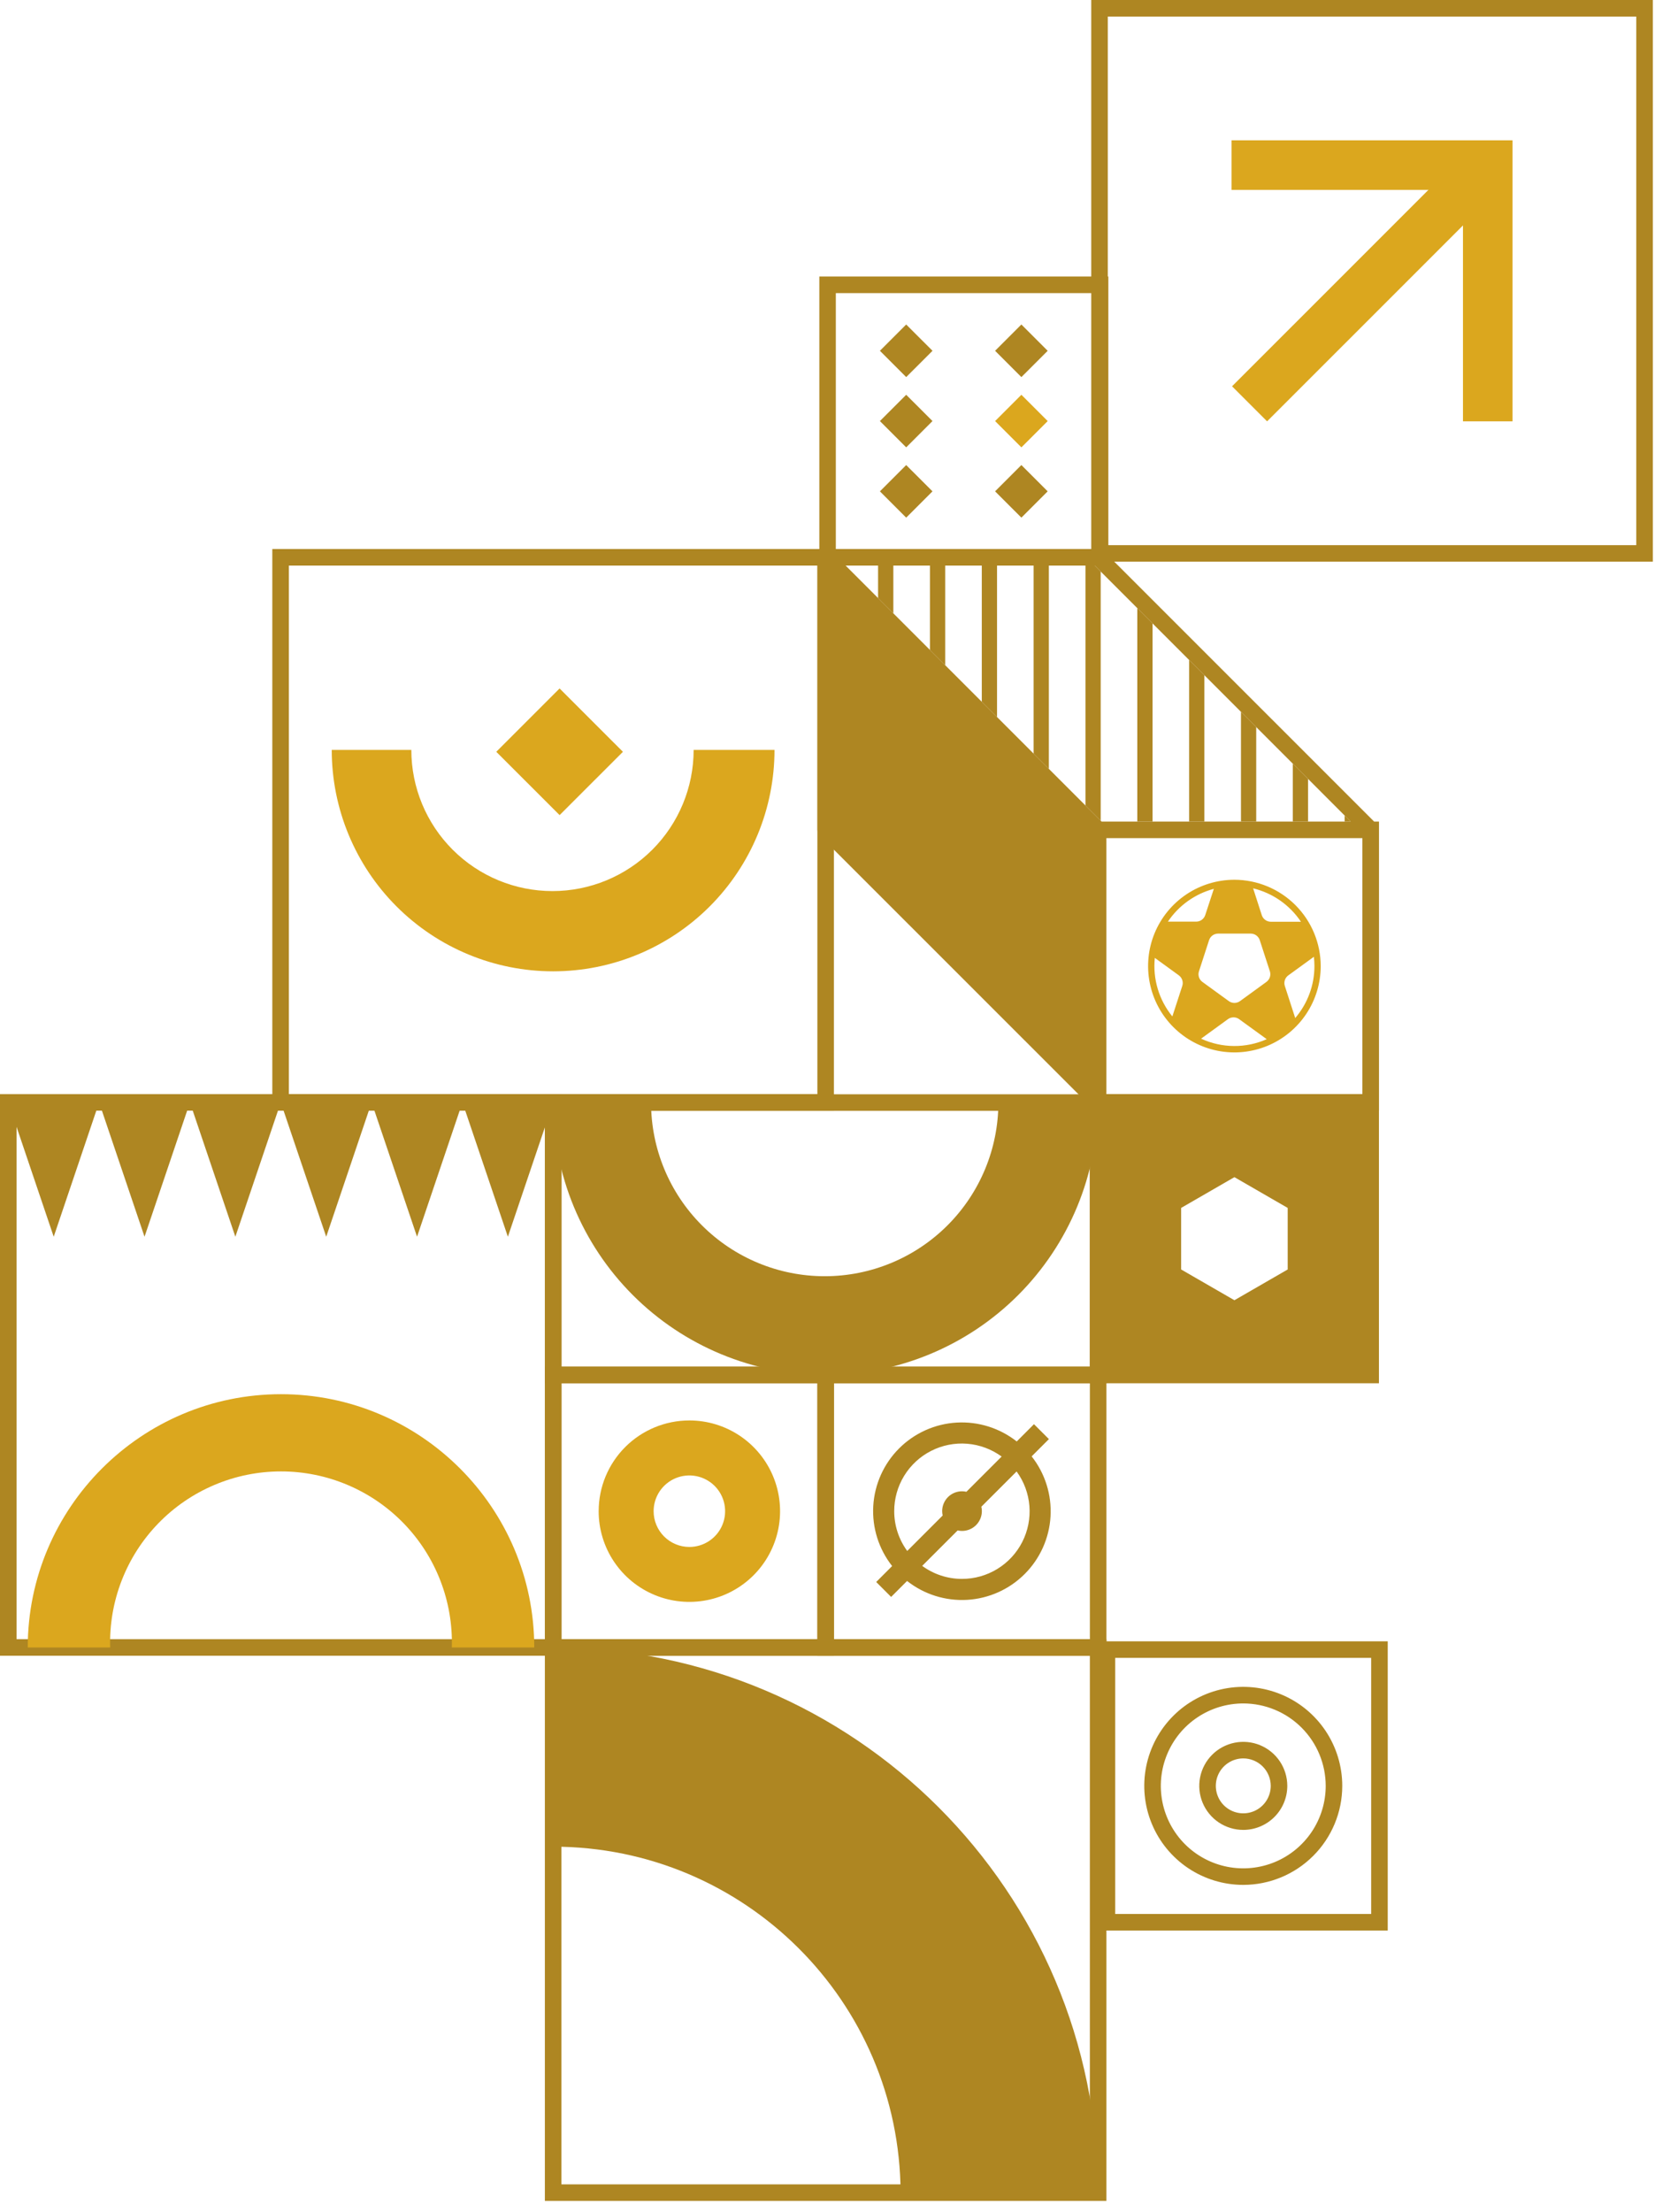 <svg width="128" height="171" viewBox="0 0 128 171" fill="none" xmlns="http://www.w3.org/2000/svg">
<path d="M64.496 85.867H21.061V42.446H64.496V85.867ZM22.342 84.588H63.216V43.726H22.342V84.588Z" fill="#AE8622"/>
<path d="M127.832 43.422H84.398V0H127.832V43.422ZM85.679 42.146H126.551V1.28H85.679V42.146Z" fill="#AE8622"/>
<path d="M42.779 170.151H42.141V126.729H85.572V170.15L42.779 170.151ZM43.42 128.009V168.871H84.292V128.009H43.42Z" fill="#AE8622"/>
<path d="M95.249 10.848V14.68H113.148V32.574H116.981V10.848H95.249Z" fill="#DBA71E"/>
<path d="M112.336 12.821L95.289 29.863L97.999 32.573L115.046 15.531L112.336 12.821Z" fill="#DBA71E"/>
<path d="M107.329 149.248H84.971V126.889H107.329V149.248ZM86.251 147.968H106.048V128.169H86.251V147.968Z" fill="#AE8622"/>
<path d="M96.156 145.719C94.641 145.719 93.161 145.27 91.902 144.429C90.643 143.588 89.661 142.392 89.082 140.994C88.502 139.595 88.351 138.056 88.646 136.571C88.942 135.087 89.671 133.723 90.742 132.652C91.812 131.582 93.177 130.853 94.662 130.557C96.147 130.262 97.686 130.414 99.086 130.993C100.485 131.572 101.68 132.553 102.522 133.812C103.363 135.071 103.812 136.551 103.812 138.065C103.81 140.094 103.003 142.04 101.567 143.475C100.132 144.91 98.186 145.717 96.156 145.719ZM96.156 131.692C94.894 131.692 93.662 132.065 92.613 132.766C91.564 133.466 90.747 134.462 90.265 135.627C89.782 136.792 89.656 138.073 89.902 139.31C90.148 140.547 90.755 141.682 91.647 142.574C92.539 143.465 93.675 144.072 94.912 144.318C96.149 144.564 97.431 144.437 98.597 143.955C99.762 143.472 100.757 142.655 101.458 141.606C102.158 140.558 102.532 139.325 102.532 138.065C102.53 136.375 101.858 134.755 100.662 133.56C99.467 132.365 97.846 131.693 96.156 131.692ZM96.156 141.468C95.482 141.468 94.824 141.268 94.264 140.894C93.705 140.52 93.269 139.988 93.011 139.366C92.754 138.744 92.687 138.06 92.818 137.4C92.95 136.74 93.274 136.133 93.75 135.658C94.226 135.182 94.833 134.858 95.493 134.727C96.153 134.595 96.838 134.663 97.46 134.92C98.082 135.178 98.614 135.614 98.988 136.174C99.362 136.734 99.561 137.392 99.561 138.065C99.561 138.967 99.201 139.833 98.563 140.471C97.924 141.109 97.058 141.468 96.156 141.468ZM96.156 135.941C95.736 135.941 95.325 136.066 94.976 136.3C94.627 136.533 94.355 136.865 94.194 137.253C94.034 137.641 93.992 138.068 94.074 138.48C94.156 138.892 94.358 139.27 94.655 139.567C94.953 139.863 95.331 140.066 95.743 140.147C96.155 140.229 96.582 140.187 96.97 140.026C97.358 139.866 97.69 139.593 97.923 139.244C98.156 138.895 98.281 138.485 98.281 138.065C98.28 137.501 98.056 136.962 97.658 136.563C97.259 136.165 96.719 135.942 96.156 135.941Z" fill="#AE8622"/>
<path d="M84.932 169.511C84.932 146.239 66.061 127.374 42.779 127.372V142.765C57.583 142.765 69.589 154.73 69.653 169.513L84.932 169.511Z" fill="#AE8622"/>
<path d="M85.721 43.726H63.368V21.376H85.721V43.726ZM64.644 42.446H84.441V22.66H64.644V42.446Z" fill="#AE8622"/>
<path d="M84.933 85.228V106.298H106.01V85.228H84.933ZM100.231 98.51L95.471 101.258L90.71 98.512V93.016L95.471 90.267L100.231 93.016V98.51Z" fill="#AE8622"/>
<path d="M106.649 106.939H84.293V84.588H106.649V106.939ZM85.573 105.659H105.369V85.867H85.573V105.659ZM95.471 101.998L90.069 98.88V92.646L95.471 89.527L100.872 92.644V98.879L95.471 101.998ZM91.35 98.142L95.471 100.52L99.592 98.142V93.384L95.471 91.005L91.35 93.384V98.142Z" fill="#AE8622"/>
<path d="M95.471 68.014C94.15 68.014 92.86 68.406 91.762 69.139C90.664 69.873 89.809 70.915 89.303 72.134C88.798 73.353 88.666 74.695 88.924 75.99C89.181 77.284 89.817 78.473 90.751 79.407C91.684 80.34 92.874 80.975 94.168 81.233C95.463 81.49 96.805 81.358 98.025 80.853C99.245 80.348 100.287 79.493 101.021 78.395C101.754 77.298 102.146 76.008 102.146 74.688C102.143 72.919 101.439 71.223 100.188 69.972C98.936 68.721 97.24 68.017 95.471 68.014ZM100.616 71.259H98.288C98.132 71.259 97.98 71.21 97.854 71.118C97.728 71.026 97.635 70.897 97.587 70.749L96.919 68.677C98.432 69.043 99.751 69.965 100.616 71.259ZM96.732 72.176C96.888 72.176 97.04 72.225 97.166 72.317C97.292 72.409 97.385 72.538 97.433 72.686L98.213 75.088C98.261 75.236 98.261 75.395 98.213 75.543C98.165 75.691 98.072 75.82 97.946 75.912L95.905 77.395C95.779 77.486 95.627 77.536 95.471 77.536C95.316 77.536 95.164 77.486 95.038 77.395L92.997 75.913C92.871 75.822 92.777 75.693 92.729 75.545C92.681 75.397 92.681 75.237 92.73 75.09L93.51 72.687C93.557 72.539 93.65 72.41 93.776 72.318C93.901 72.227 94.052 72.177 94.208 72.176H96.732ZM93.883 68.706L93.216 70.741C93.168 70.889 93.074 71.019 92.948 71.11C92.822 71.202 92.671 71.251 92.515 71.251H90.327C91.165 70.002 92.429 69.101 93.883 68.714V68.706ZM89.316 74.054L91.171 75.402C91.296 75.493 91.39 75.622 91.438 75.77C91.486 75.918 91.486 76.078 91.438 76.225L90.671 78.581C90.159 77.953 89.775 77.229 89.542 76.453C89.309 75.676 89.232 74.861 89.315 74.054H89.316ZM92.89 80.302L94.97 78.791C95.096 78.699 95.248 78.65 95.403 78.65C95.559 78.65 95.711 78.699 95.837 78.791L97.972 80.339C97.173 80.693 96.307 80.873 95.432 80.866C94.557 80.86 93.694 80.667 92.899 80.302H92.89ZM100.173 78.7L99.372 76.229C99.324 76.082 99.323 75.922 99.371 75.774C99.419 75.626 99.513 75.497 99.639 75.406L101.617 73.969C101.646 74.207 101.66 74.447 101.66 74.686C101.661 76.16 101.133 77.586 100.173 78.704V78.7Z" fill="#DBA71E"/>
<path d="M43.28 53.224L38.383 58.12L43.281 63.016L48.178 58.121L43.28 53.224Z" fill="#DBA71E"/>
<path d="M53.647 57.975C53.647 60.87 52.496 63.646 50.449 65.692C48.402 67.739 45.625 68.889 42.73 68.889C39.834 68.889 37.058 67.739 35.011 65.692C32.963 63.646 31.813 60.87 31.813 57.975H25.657C25.657 62.515 27.461 66.869 30.672 70.079C33.883 73.289 38.238 75.092 42.779 75.092C47.32 75.092 51.675 73.289 54.886 70.079C58.097 66.869 59.901 62.515 59.901 57.975H53.647Z" fill="#DBA71E"/>
<path d="M85.573 128.006H63.216V105.655H85.573V128.006ZM64.497 126.726H84.293V106.935H64.497V126.726Z" fill="#AE8622"/>
<path d="M85.572 106.935H42.141V84.598H85.572V106.935ZM43.42 105.655H84.292V85.878H43.42V105.655Z" fill="#AE8622"/>
<path d="M77.215 85.237C77.215 88.798 75.8 92.213 73.281 94.731C70.763 97.249 67.347 98.664 63.785 98.664C60.222 98.664 56.806 97.249 54.288 94.731C51.769 92.213 50.354 88.798 50.354 85.237H42.779C42.779 90.823 44.998 96.179 48.949 100.129C52.899 104.078 58.258 106.297 63.844 106.297C69.431 106.297 74.79 104.078 78.74 100.129C82.691 96.179 84.91 90.823 84.91 85.237H77.215Z" fill="#AE8622"/>
<path d="M64.496 128.005H42.141V105.655H64.496V128.005ZM43.42 126.725H63.216V106.935H43.42V126.725Z" fill="#AE8622"/>
<path d="M50.552 116.83C50.552 116.283 50.714 115.749 51.017 115.294C51.321 114.84 51.753 114.485 52.258 114.276C52.764 114.067 53.319 114.012 53.856 114.119C54.392 114.226 54.885 114.489 55.272 114.875C55.658 115.262 55.922 115.755 56.028 116.291C56.135 116.827 56.08 117.383 55.871 117.888C55.662 118.393 55.307 118.824 54.853 119.128C54.398 119.432 53.863 119.594 53.316 119.594C52.583 119.593 51.88 119.302 51.362 118.784C50.844 118.265 50.552 117.563 50.552 116.83ZM46.301 116.83C46.301 118.217 46.713 119.573 47.484 120.726C48.255 121.879 49.351 122.777 50.633 123.308C51.915 123.838 53.326 123.977 54.686 123.706C56.047 123.435 57.297 122.767 58.278 121.786C59.259 120.805 59.927 119.556 60.197 118.195C60.468 116.835 60.329 115.425 59.798 114.144C59.267 112.862 58.368 111.767 57.215 110.996C56.061 110.225 54.705 109.814 53.318 109.814C51.457 109.814 49.673 110.553 48.357 111.868C47.041 113.183 46.302 114.967 46.302 116.827L46.301 116.83Z" fill="#DBA71E"/>
<path d="M79.789 112.591L81.124 111.256L79.969 110.103L78.635 111.438C77.315 110.399 75.66 109.88 73.984 109.979C72.307 110.078 70.725 110.788 69.537 111.976C68.35 113.163 67.639 114.745 67.54 116.421C67.441 118.097 67.96 119.751 68.999 121.07L67.767 122.302L68.921 123.457L70.154 122.223C71.474 123.262 73.128 123.782 74.805 123.683C76.482 123.583 78.064 122.873 79.251 121.686C80.439 120.498 81.15 118.917 81.249 117.24C81.348 115.564 80.829 113.91 79.789 112.591ZM69.16 116.83C69.158 115.865 69.424 114.918 69.928 114.095C70.433 113.272 71.155 112.604 72.016 112.166C72.876 111.729 73.841 111.538 74.803 111.615C75.766 111.693 76.688 112.035 77.468 112.604L74.743 115.328C74.631 115.303 74.517 115.29 74.402 115.29C73.996 115.29 73.606 115.451 73.318 115.738C73.031 116.026 72.869 116.415 72.868 116.822C72.869 116.937 72.882 117.051 72.908 117.162L70.166 119.904C69.513 119.012 69.16 117.935 69.16 116.83ZM74.394 122.063C73.29 122.063 72.214 121.71 71.324 121.057L74.065 118.317C74.176 118.342 74.29 118.355 74.405 118.355C74.812 118.355 75.202 118.194 75.49 117.906C75.777 117.619 75.939 117.229 75.939 116.822C75.939 116.708 75.925 116.594 75.899 116.483L78.625 113.758C79.195 114.537 79.537 115.459 79.615 116.421C79.692 117.383 79.501 118.348 79.063 119.209C78.625 120.069 77.957 120.791 77.133 121.295C76.31 121.799 75.363 122.065 74.397 122.063H74.394Z" fill="#AE8622"/>
<path d="M70.087 25.087L68.054 27.119L70.087 29.152L72.121 27.119L70.087 25.087Z" fill="#AE8622"/>
<path d="M70.087 30.52L68.053 32.552L70.087 34.585L72.12 32.552L70.087 30.52Z" fill="#AE8622"/>
<path d="M70.086 35.953L68.053 37.986L70.086 40.019L72.12 37.986L70.086 35.953Z" fill="#AE8622"/>
<path d="M78.995 25.087L76.962 27.12L78.995 29.153L81.029 27.12L78.995 25.087Z" fill="#AE8622"/>
<path d="M78.996 30.52L76.963 32.553L78.996 34.586L81.03 32.553L78.996 30.52Z" fill="#DBA71E"/>
<path d="M78.995 35.952L76.961 37.985L78.995 40.018L81.028 37.985L78.995 35.952Z" fill="#AE8622"/>
<path d="M106.275 63.514L85.388 42.633C85.329 42.574 85.258 42.527 85.181 42.495C85.103 42.463 85.02 42.446 84.936 42.446H63.855H63.826H63.778L63.73 42.454L63.687 42.465C63.67 42.465 63.652 42.476 63.636 42.481L63.611 42.49H63.598L63.55 42.516C63.538 42.522 63.526 42.528 63.515 42.536C63.5 42.545 63.486 42.555 63.472 42.565L63.439 42.59L63.403 42.627C63.392 42.636 63.383 42.646 63.373 42.657C63.362 42.669 63.352 42.682 63.343 42.696C63.333 42.707 63.325 42.719 63.317 42.732C63.308 42.745 63.301 42.76 63.293 42.773C63.285 42.787 63.279 42.801 63.272 42.816L63.264 42.831C63.264 42.84 63.264 42.849 63.255 42.86C63.245 42.871 63.244 42.889 63.24 42.904C63.236 42.919 63.232 42.936 63.229 42.952L63.221 42.996V43.047C63.221 43.056 63.221 43.066 63.221 43.076V64.149C63.221 64.233 63.237 64.317 63.27 64.394C63.302 64.472 63.349 64.542 63.408 64.602L84.295 85.481V85.856H106.654V63.514H106.275ZM85.195 63.514L85.129 63.449L83.951 62.27L81.12 59.441L79.941 58.262L77.111 55.433L75.932 54.254L73.102 51.425L71.923 50.246L69.093 47.417L67.914 46.238L65.401 43.726H84.67L85.129 44.185L87.96 47.015L89.138 48.193L91.969 51.023L93.148 52.201L95.978 55.031L97.158 56.209L99.987 59.039L101.167 60.217L103.996 63.047L104.464 63.514H85.195ZM85.57 84.588V64.795H105.369V84.588H85.57Z" fill="#AE8622"/>
<path d="M104.464 63.514L103.996 63.047V63.514H104.464Z" fill="#AE8622"/>
<path d="M101.166 63.514V60.217L99.987 59.039V63.514H101.166Z" fill="#AE8622"/>
<path d="M97.157 63.514V56.209L95.978 55.031V63.514H97.157Z" fill="#AE8622"/>
<path d="M93.148 63.514V52.201L91.969 51.023V63.514H93.148Z" fill="#AE8622"/>
<path d="M89.139 63.514V48.193L87.96 47.015V63.514H89.139Z" fill="#AE8622"/>
<path d="M84.67 43.726H83.951V62.27L85.129 63.449V44.185L84.67 43.726Z" fill="#AE8622"/>
<path d="M79.941 43.726V58.262L81.12 59.441V43.726H79.941Z" fill="#AE8622"/>
<path d="M75.933 43.726V54.254L77.112 55.433V43.726H75.933Z" fill="#AE8622"/>
<path d="M71.923 43.726V50.246L73.102 51.425V43.726H71.923Z" fill="#AE8622"/>
<path d="M67.912 43.726V46.238L69.092 47.417V43.726H67.912Z" fill="#AE8622"/>
<path d="M43.434 128.005H0V84.588H43.434V128.005ZM1.28 126.725H42.154V85.864H1.28V126.725Z" fill="#AE8622"/>
<path d="M41.32 127.366H34.944C34.997 125.598 34.695 123.837 34.055 122.188C33.415 120.539 32.45 119.036 31.218 117.766C29.986 116.497 28.512 115.488 26.883 114.799C25.253 114.109 23.502 113.754 21.733 113.754C19.963 113.754 18.212 114.109 16.583 114.799C14.954 115.488 13.479 116.497 12.247 117.766C11.015 119.036 10.05 120.539 9.411 122.188C8.771 123.837 8.468 125.598 8.522 127.366H2.146C2.146 116.568 10.931 107.784 21.733 107.784C32.535 107.784 41.32 116.568 41.32 127.366Z" fill="#DBA71E"/>
<path d="M4.154 95.611L0.64 85.224H7.666L4.154 95.611Z" fill="#AE8622"/>
<path d="M11.178 95.611L7.666 85.224H14.691L11.178 95.611Z" fill="#AE8622"/>
<path d="M18.203 95.611L14.69 85.224H21.715L18.203 95.611Z" fill="#AE8622"/>
<path d="M25.23 95.611L21.716 85.224H28.742L25.23 95.611Z" fill="#AE8622"/>
<path d="M32.255 95.611L28.742 85.224H35.767L32.255 95.611Z" fill="#AE8622"/>
<path d="M39.28 95.611L35.767 85.224H42.794L39.28 95.611Z" fill="#AE8622"/>
</svg>
